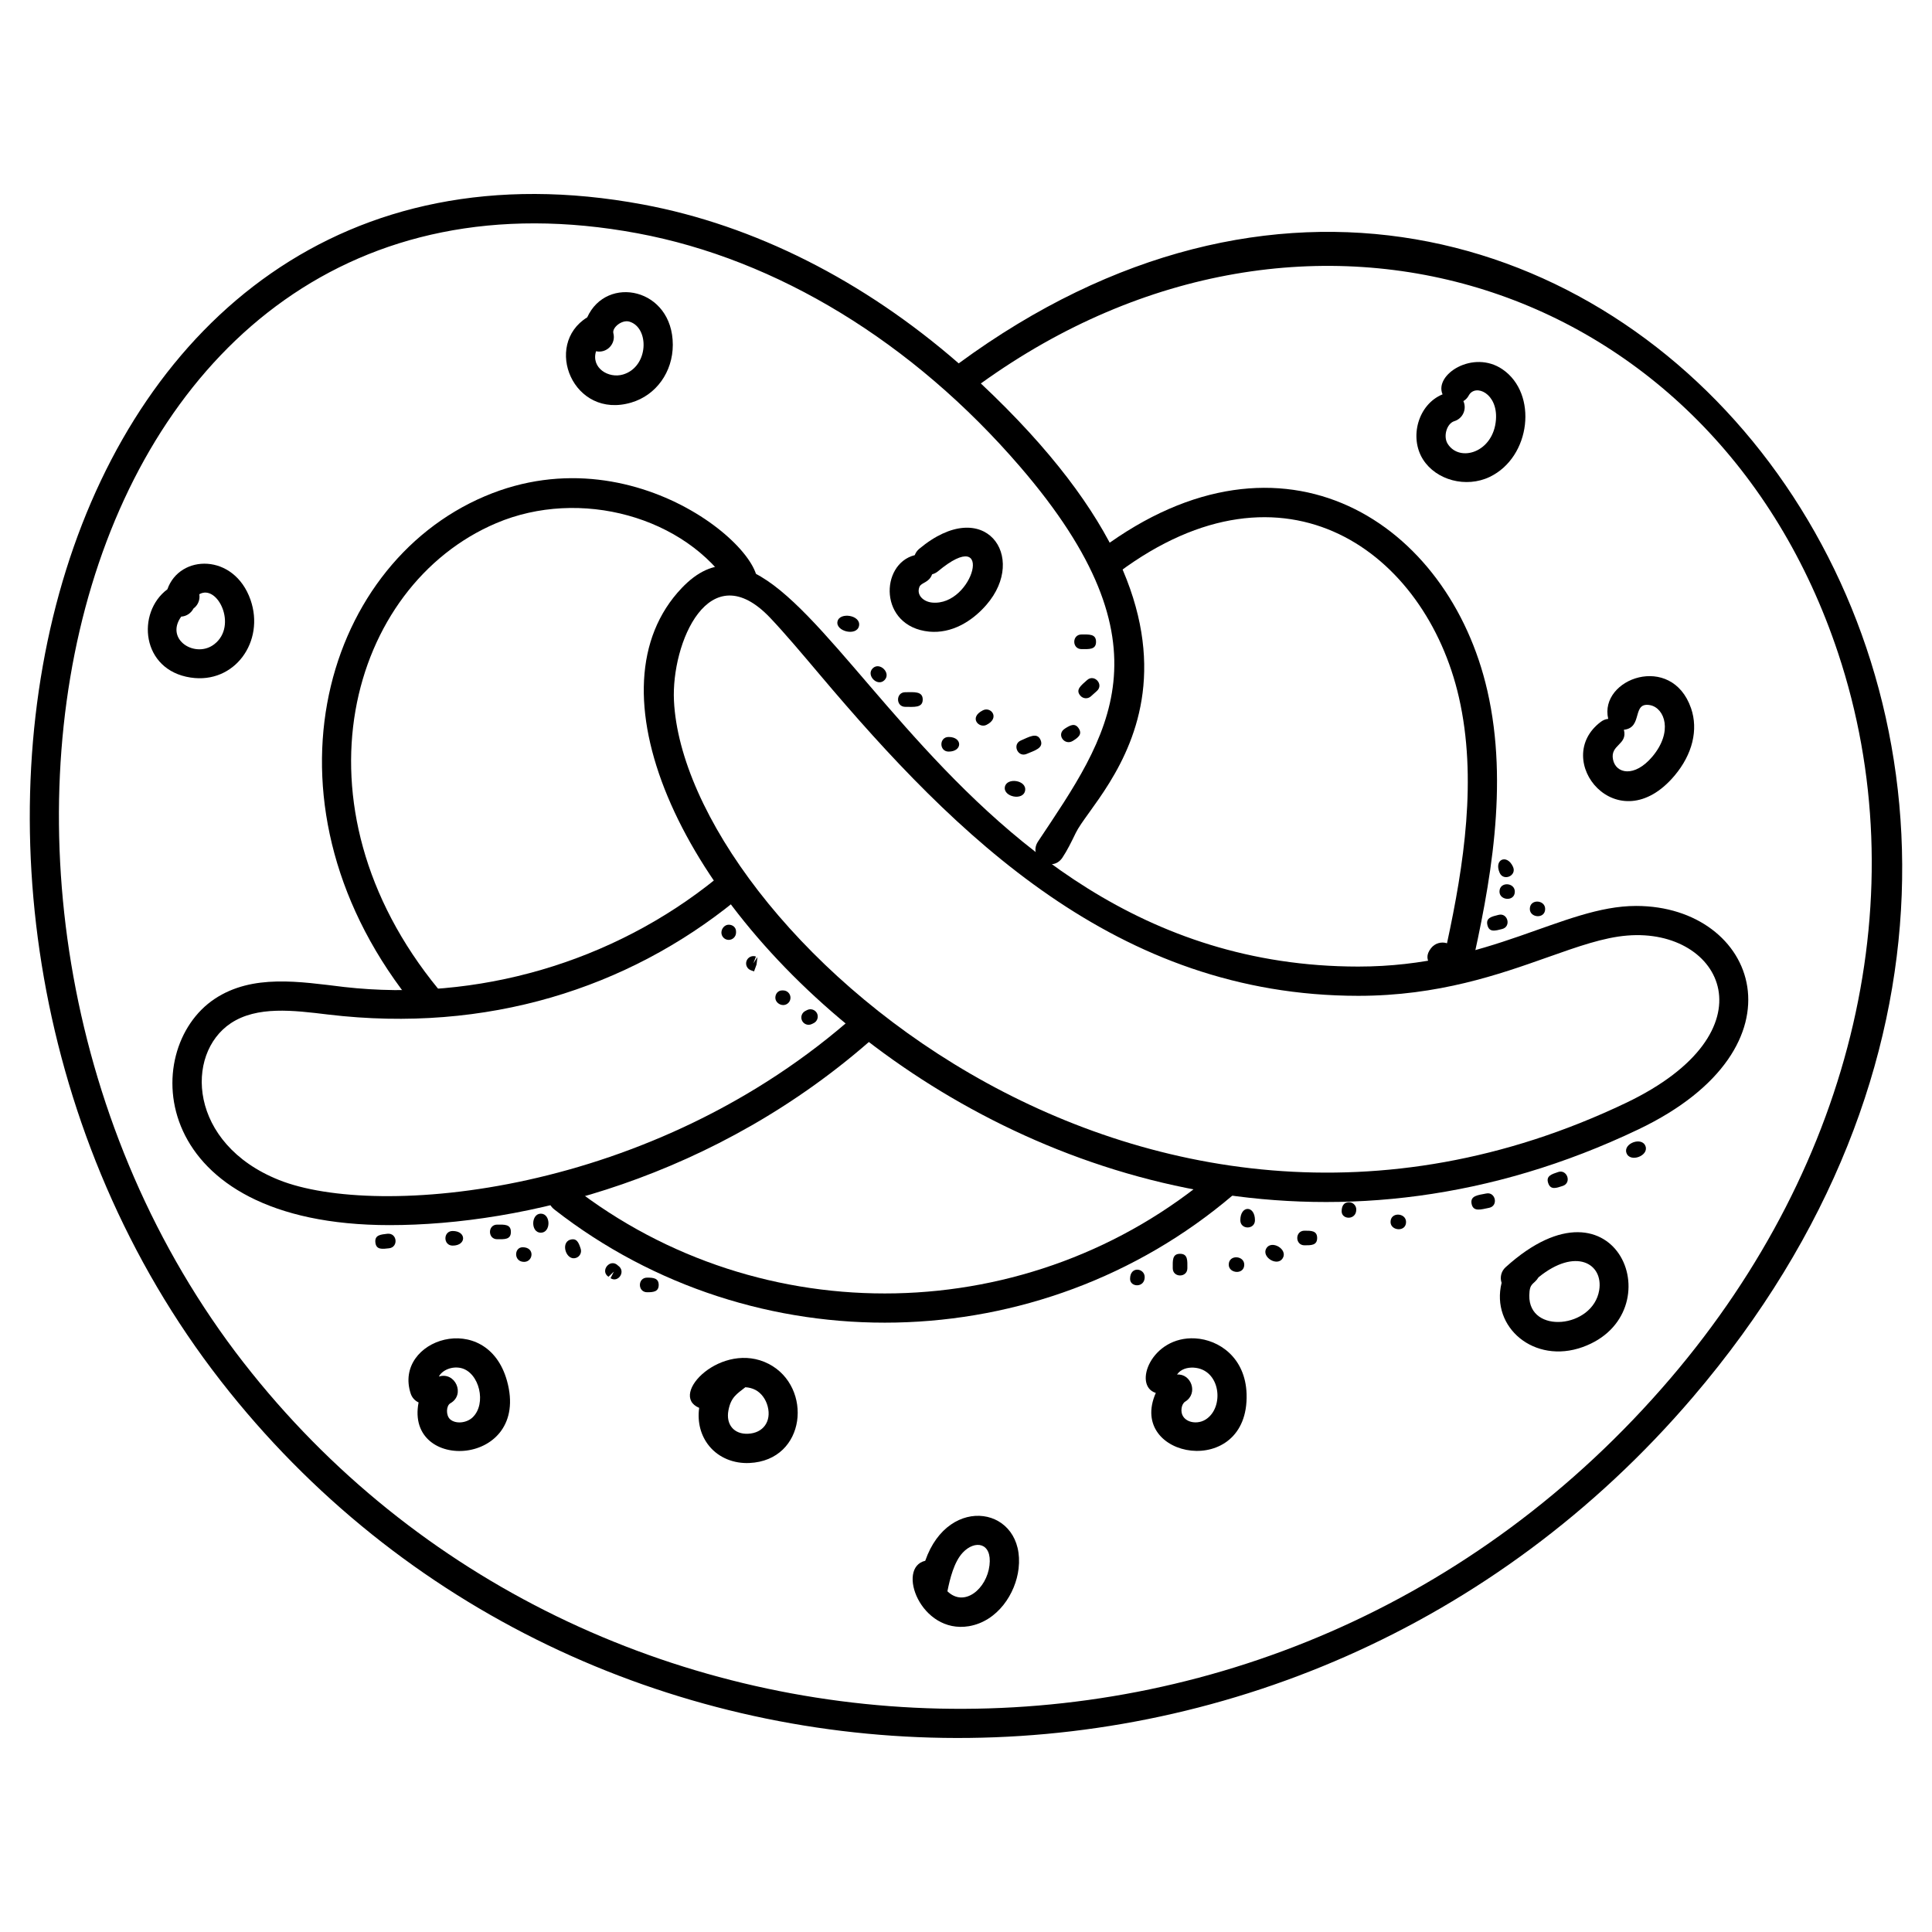 <?xml version="1.0" encoding="UTF-8"?>
<!-- Uploaded to: ICON Repo, www.svgrepo.com, Generator: ICON Repo Mixer Tools -->
<svg fill="#000000" width="800px" height="800px" version="1.1" viewBox="144 144 512 512" xmlns="http://www.w3.org/2000/svg">
 <g>
  <path d="m202.47 509.91c-99.465-127.77-47.055-341.34 111.91-311.72 29.562 5.504 58.496 20.168 83.688 42.109 165.54-121.61 342.6 100.54 194.58 273.93-105.29 123.33-294.18 118.98-390.18-4.316zm6.117-4.758c91.199 117.14 274.13 125.89 378.17 4.047 48.77-57.141 65.355-128.96 44.359-192.12-32.879-98.902-140.7-133.77-227.18-71.457 75.449 70.844 30.492 108.06 25.152 119.11-1.141 2.356-2.277 4.668-3.535 6.551-2.852 4.246-9.285-0.039-6.449-4.301 18.539-27.871 36.25-51.652-4.781-99.312-28.414-33.004-64.418-54.969-101.37-61.844-151.41-28.211-199.51 177.09-104.37 299.33z"/>
  <path d="m324.66 299.84c33.848-35.57 64.535 100.26 179.28 100.31 34.941 0 54.266-16.066 73.648-16.066 32.098 0 46.25 37.406 0.652 59.195-157.66 75.281-303.77-90.703-253.58-143.44zm-2.055 29.852c2.914 59.387 122.35 168.64 252.29 106.59 39.5-18.859 25.672-46.438 0.348-44.352-6.254 0.496-13.098 2.922-21.027 5.727-12.906 4.566-28.957 10.246-50.273 10.246-63.969-0.031-106.57-42.336-142.59-84.988-5-5.914-9.309-11.023-13.191-15.129-16.27-17.191-26.289 6.715-25.555 21.906z"/>
  <path d="m247.28 468.67c-64.086 0-66.59-46.551-46.375-59.969 10.016-6.641 22.469-4.559 34.344-3.133 35.219 3.969 71.176-6.512 98.684-28.824 1.66-1.348 4.094-1.109 5.457 0.566 1.348 1.66 1.094 4.102-0.566 5.449-28.469 23.09-65.719 35.129-107.86 30.105-9.254-1.125-18.844-2.309-25.781 2.293-12.246 8.129-11.27 31.949 12.75 41.551 25.766 10.309 98.98 4.379 153.16-44.102 1.566-1.426 4.031-1.301 5.473 0.301 1.426 1.598 1.285 4.047-0.309 5.473-42.605 38.129-93.918 50.289-128.98 50.289z"/>
  <path d="m254.21 411.07c-43.383-52.867-25.383-117.01 18.254-135.55 41.895-17.836 80.379 19.371 70.773 25.547-1.805 1.148-4.199 0.637-5.356-1.172-12.168-18.965-40.18-26.695-62.387-17.246-38.973 16.562-55.371 74.656-15.293 123.5 1.355 1.66 1.117 4.102-0.535 5.457-1.645 1.355-4.094 1.125-5.457-0.535z"/>
  <path d="m527.58 403.62c-3.371-2.66-7.094-4.852-4.332-8.355 1.031-1.309 2.727-1.773 4.223-1.293 4.449-20.609 8.07-43.715 3.148-65.207-8.766-38.305-45.992-65.961-90.129-33.105-4.133 3.039-8.727-3.164-4.637-6.223 48.383-35.973 92.168-6.789 102.31 37.602 5.75 25.105 0.738 51.566-4.418 74.395-0.609 2.785-3.957 3.957-6.168 2.188z"/>
  <path d="m290.91 464.53c-4.055-3.164 0.742-9.277 4.766-6.109 50.094 39.117 121.6 37.621 170.01-3.582 3.867-3.301 8.945 2.566 5.023 5.906-51.188 43.562-126.81 45.16-179.8 3.785z"/>
  <path d="m299.62 228.1c5.141-11.348 22.664-7.773 22.68 7.269 0 7.199-4.402 13.348-10.969 15.301-15.441 4.613-23.5-15.293-11.711-22.57zm2.34 8.984c-1.371 4.402 3.285 7.309 7.16 6.16 6.836-2.039 7.031-12.418 1.676-14.008-1.984-0.59-4.637 1.59-4.246 3.078 0.727 2.785-1.73 5.391-4.59 4.769z"/>
  <path d="m521.11 265.76c-3.719-5.898-1.27-14.617 5.184-17.254-2.301-5.238 8.109-11.93 15.867-6.641 9.449 6.426 7.559 23.285-3.379 28.523-6.254 2.988-14.176 0.887-17.672-4.629zm10.703-15.465c0.961 2.133-0.156 4.629-2.394 5.316-2.031 0.621-3.008 4.055-1.766 6.008 3.156 5.016 12.137 2.293 12.789-6.394 0.527-7.039-5.481-9.602-7.199-6.434-0.336 0.645-0.832 1.156-1.43 1.504z"/>
  <path d="m194.52 323.56c-13.129-1.977-14.418-17.246-6.16-23.391 3.269-9.332 17.68-9.617 22.027 2.781 3.863 11.055-4.219 22.383-15.867 20.609zm-2.496-16.152c-4.441 6.16 3.891 11.23 8.844 7.254 6.152-4.883 0.766-15.961-4.047-13.184 0.246 1.473-0.379 2.938-1.551 3.789-0.637 1.242-1.875 2.062-3.246 2.141z"/>
  <path d="m568.28 335.26c0.574-0.434 1.238-0.684 1.914-0.75-2.496-10.703 16.836-17.672 21.957-2.805 1.953 5.688 0.379 12.168-4.324 17.781-15.098 18.004-33.008-4.195-19.547-14.227zm6.07 2.133c1.039 4.047-3.695 3.906-2.883 7.898 0.75 3.742 5.68 4.852 10.434-0.789 5.535-6.606 3.254-12.805-0.535-13.617-5.062-0.996-1.824 5.965-7.016 6.508z"/>
  <path d="m254.93 515.66c-0.945-0.434-1.723-1.246-2.078-2.309-4.781-14.426 20.176-22.625 25.516-3.387 6.316 22.789-27.082 24.5-23.438 5.695zm8.426 0.219c-1.141 0.645-1.227 3.223-0.062 4.254 1.449 1.285 4.324 1.023 5.945-0.504 3.805-3.629 1.789-11.906-3.031-13.074-2.535-0.598-5.094 0.637-5.898 2.246 4.34-1.371 7.09 4.793 3.047 7.078z"/>
  <path d="m331.94 527.21c-2.246-2.758-3.172-6.324-2.652-10.113-8.316-3.465 6.117-18.004 18.434-11.648 11.742 6.07 10.008 25.578-5.133 26.262-4.035 0.188-8.043-1.316-10.648-4.5zm9.582-15.578c-2.223 1.758-3.82 2.613-4.481 6.133-0.715 3.758 1.496 6.379 5.207 6.191 4-0.172 6.215-3.269 5.207-7.207-0.496-1.961-1.727-3.613-3.285-4.418-0.812-0.422-1.719-0.648-2.648-0.699z"/>
  <path d="m450.3 513.14c-6.184-1.914-1.172-15.098 10.426-14.457 6.356 0.348 13.332 5.117 13.633 14.742 0.691 22.859-31.809 17.234-24.059-0.285zm7.789 2.305c-0.488 0.301-0.828 0.922-0.953 1.707-0.527 3.519 3.668 4.719 6.34 3.055 5.086-3.148 4.055-13.379-3.18-13.773-1.637-0.078-3.402 0.387-4.371 1.836 3.738-0.312 5.707 5.004 2.164 7.176z"/>
  <path d="m541.94 483.97c-0.488-1.426-0.133-3.07 1.07-4.148 29.695-26.902 44.777 12.387 20.422 21.16-12.844 4.629-24.414-5.223-21.492-17.012zm9.789-1.473c-1.285 2.07-2.394 1.301-2.449 4.82-0.156 10.371 16.867 8.711 18.523-1.395 1.156-7.094-6.262-11.418-16.074-3.426z"/>
  <path d="m389.2 557.62c6.246-18.02 26.625-14.199 24.734 2.094-0.773 6.606-5.551 13.953-13.176 15.246-12.793 2.121-19.312-15.527-11.559-17.34zm5.875 8.086c4.473 4.356 10.434-0.652 11.152-6.898 0.715-6.031-3.852-6.797-7.094-3.34-2.301 2.461-3.394 6.91-4.059 10.238z"/>
  <path d="m390.25 311.39c-13.434-1.332-13.09-17.957-3.828-20.27 0.227-0.629 0.621-1.203 1.164-1.66 17.301-14.441 28.949 2.062 17.797 14.859-3.859 4.441-9.25 7.621-15.133 7.07zm0.77-15.191c-0.82 2.285-2.867 2.125-3.356 3.324-0.859 2.156 1.016 3.922 3.348 4.164 11.023 1.07 16.812-21.012 1.535-8.262-0.457 0.371-0.977 0.625-1.527 0.773z"/>
  <path d="m287.32 470.68c-2.727 0-2.629-5.047 0-5.047 2.68 0 2.734 5.047 0 5.047z"/>
  <path d="m295.07 472.55c1.805-0.566 2.309 0.836 2.805 2.34 0.348 1.008-0.188 2.109-1.203 2.457-2.586 0.906-4.199-3.953-1.602-4.797z"/>
  <path d="m305.8 482.73 0.883-1.742-1.426 1.371c-2.363-1.551 0.465-5.031 2.519-2.969 2.25 1.543 0 4.684-1.977 3.34z"/>
  <path d="m243.48 473.27c-0.227-1.992 1.41-2.109 3.199-2.316 2.613-0.242 2.938 3.566 0.441 3.852-1.781 0.207-3.422 0.457-3.641-1.535z"/>
  <path d="m263.96 474.1c-2.551 0-2.566-3.875 0-3.875 3.691 0 3.691 3.875 0 3.875z"/>
  <path d="m275.77 472.41c-2.551 0-2.566-3.875 0-3.875 1.875 0 3.621-0.148 3.621 1.938s-1.738 1.938-3.621 1.938z"/>
  <path d="m282.89 478.41c-2.797 0-2.699-3.875-0.379-3.875 3.316 0 2.812 3.875 0.379 3.875z"/>
  <path d="m315.5 486.46c-2.551 0-2.566-3.875 0-3.875 1.613 0 3.062 0.117 3.062 1.938 0 1.82-1.449 1.938-3.062 1.938z"/>
  <path d="m472.7 467.37c0-3.984 3.875-4 3.875 0 0 2.555-3.875 2.562-3.875 0z"/>
  <path d="m454.79 480.09c0-1.961-0.188-3.82 1.938-3.82s1.938 1.859 1.938 3.82c0 2.559-3.875 2.562-3.875 0z"/>
  <path d="m469.63 479.15c0-2.75 4.109-2.457 4.109 0 0 2.742-4.109 2.371-4.109 0z"/>
  <path d="m489.71 474.02c-2.551 0-2.566-3.875 0-3.875 1.75 0 3.348-0.023 3.348 1.938 0 1.961-1.594 1.938-3.348 1.938z"/>
  <path d="m512.51 467.84c0-2.75 4.109-2.457 4.109 0 0.004 2.742-4.109 2.371-4.109 0z"/>
  <path d="m533.99 463.04c-0.441-2.195 1.734-2.324 3.867-2.75 2.465-0.52 3.309 3.277 0.773 3.797-2.152 0.434-4.191 1.141-4.641-1.047z"/>
  <path d="m554.29 457.53c-0.652-1.898 0.93-2.363 2.637-2.93 2.363-0.812 3.684 2.867 1.211 3.684-1.695 0.562-3.215 1.137-3.848-0.754z"/>
  <path d="m575.02 449.52c-0.867-2.535 4.172-4.387 5.07-1.723 0.867 2.535-4.172 4.394-5.07 1.723z"/>
  <path d="m499.55 465.01c0-1.707 0.836-2.41 1.938-2.41 1.07 0 1.938 0.867 1.938 1.938 0 2.883-3.875 2.738-3.875 0.473z"/>
  <path d="m443.48 482.92c0-3.496 3.875-2.867 3.875-0.473 0 2.883-3.875 2.734-3.875 0.473z"/>
  <path d="m538.19 389.19c-0.504-1.984 1.164-2.293 2.945-2.742 2.465-0.629 3.426 3.148 0.922 3.758-1.746 0.441-3.371 0.961-3.867-1.016z"/>
  <path d="m549.42 384.88c0-2.734 4.062-2.465 4.062 0-0.004 2.723-4.062 2.398-4.062 0z"/>
  <path d="m541.42 375.29c-1.574-3.582 1.977-5.07 3.559-1.543 1.016 2.348-2.543 3.883-3.559 1.543z"/>
  <path d="m541.38 380.29c0-2.727 4.062-2.465 4.062 0 0 2.711-4.062 2.387-4.062 0z"/>
  <path d="m410.3 352.55c0.473-2.613 5.867-1.82 5.363 0.984-0.52 2.773-5.836 1.637-5.363-0.984z"/>
  <path d="m395.4 343.18c-2.551 0-2.566-3.875 0-3.875 3.719 0 3.719 3.875 0 3.875z"/>
  <path d="m365.94 308.71c0.543-2.598 6.293-1.707 5.711 1.156-0.582 2.828-6.238 1.473-5.711-1.156z"/>
  <path d="m375.27 321.12c1.82-1.82 4.969 1.219 3.148 3.102-1.863 1.914-4.977-1.273-3.148-3.102z"/>
  <path d="m383.91 331.32c-2.551 0-2.566-3.875 0-3.875 2.269 0 4.621-0.332 4.621 1.938 0 2.273-2.34 1.938-4.621 1.938z"/>
  <path d="m404.48 332.24c2.156-1.086 4.59 2.039 0.961 3.852-1.988 1.027-4.797-1.926-0.961-3.852z"/>
  <path d="m414.53 340.24c2.141-0.914 4.324-2.285 5.231-0.133 0.922 2.148-1.551 2.773-3.688 3.688-2.371 1.012-3.883-2.547-1.543-3.555z"/>
  <path d="m426.25 337.06c1.332-0.844 2.621-1.59 3.637-0.008 1.016 1.598-0.234 2.449-1.574 3.293-2.215 1.371-4.512-1.773-2.062-3.285z"/>
  <path d="m430.34 328.4c-1.449-1.621 0.188-2.766 1.758-4.18 1.891-1.691 4.504 1.172 2.59 2.891l-1.605 1.441c-0.797 0.707-2.016 0.656-2.742-0.152z"/>
  <path d="m430.61 316.02c-2.551 0-2.566-3.875 0-3.875 1.977 0 3.852-0.195 3.852 1.938 0.004 2.133-1.875 1.938-3.852 1.938z"/>
  <path d="m337.12 393.08c-1.07 0-1.938-0.867-1.938-1.938s0.867-2.086 1.938-2.086c1.07 0 1.938 0.73 1.938 1.797v0.285c0 1.07-0.871 1.941-1.938 1.941z"/>
  <path d="m343.83 401.43-0.836-0.301c-1.008-0.363-1.52-1.48-1.148-2.481 0.355-1 1.48-1.52 2.481-1.156l-0.676 1.812 1.078-1.676-0.234 1.977z"/>
  <path d="m351.56 410.35c-1.07 0-2.086-0.867-2.086-1.938 0-1.07 0.73-1.938 1.789-1.938h0.285c1.07 0 1.938 0.867 1.938 1.938 0.004 1.066-0.863 1.938-1.926 1.938z"/>
  <path d="m358.3 415.58c-0.715 0-1.395-0.395-1.734-1.07-0.48-0.961-0.094-2.117 0.867-2.598l0.441-0.227c0.953-0.488 2.117-0.125 2.621 0.812 0.488 0.953 0.133 2.117-0.812 2.621l-0.512 0.254c-0.281 0.145-0.574 0.207-0.871 0.207z"/>
  <path d="m479.59 474.82c1.363-2.309 5.766 0.234 4.356 2.606-1.418 2.363-5.727-0.293-4.356-2.606z"/>
 </g>
</svg>